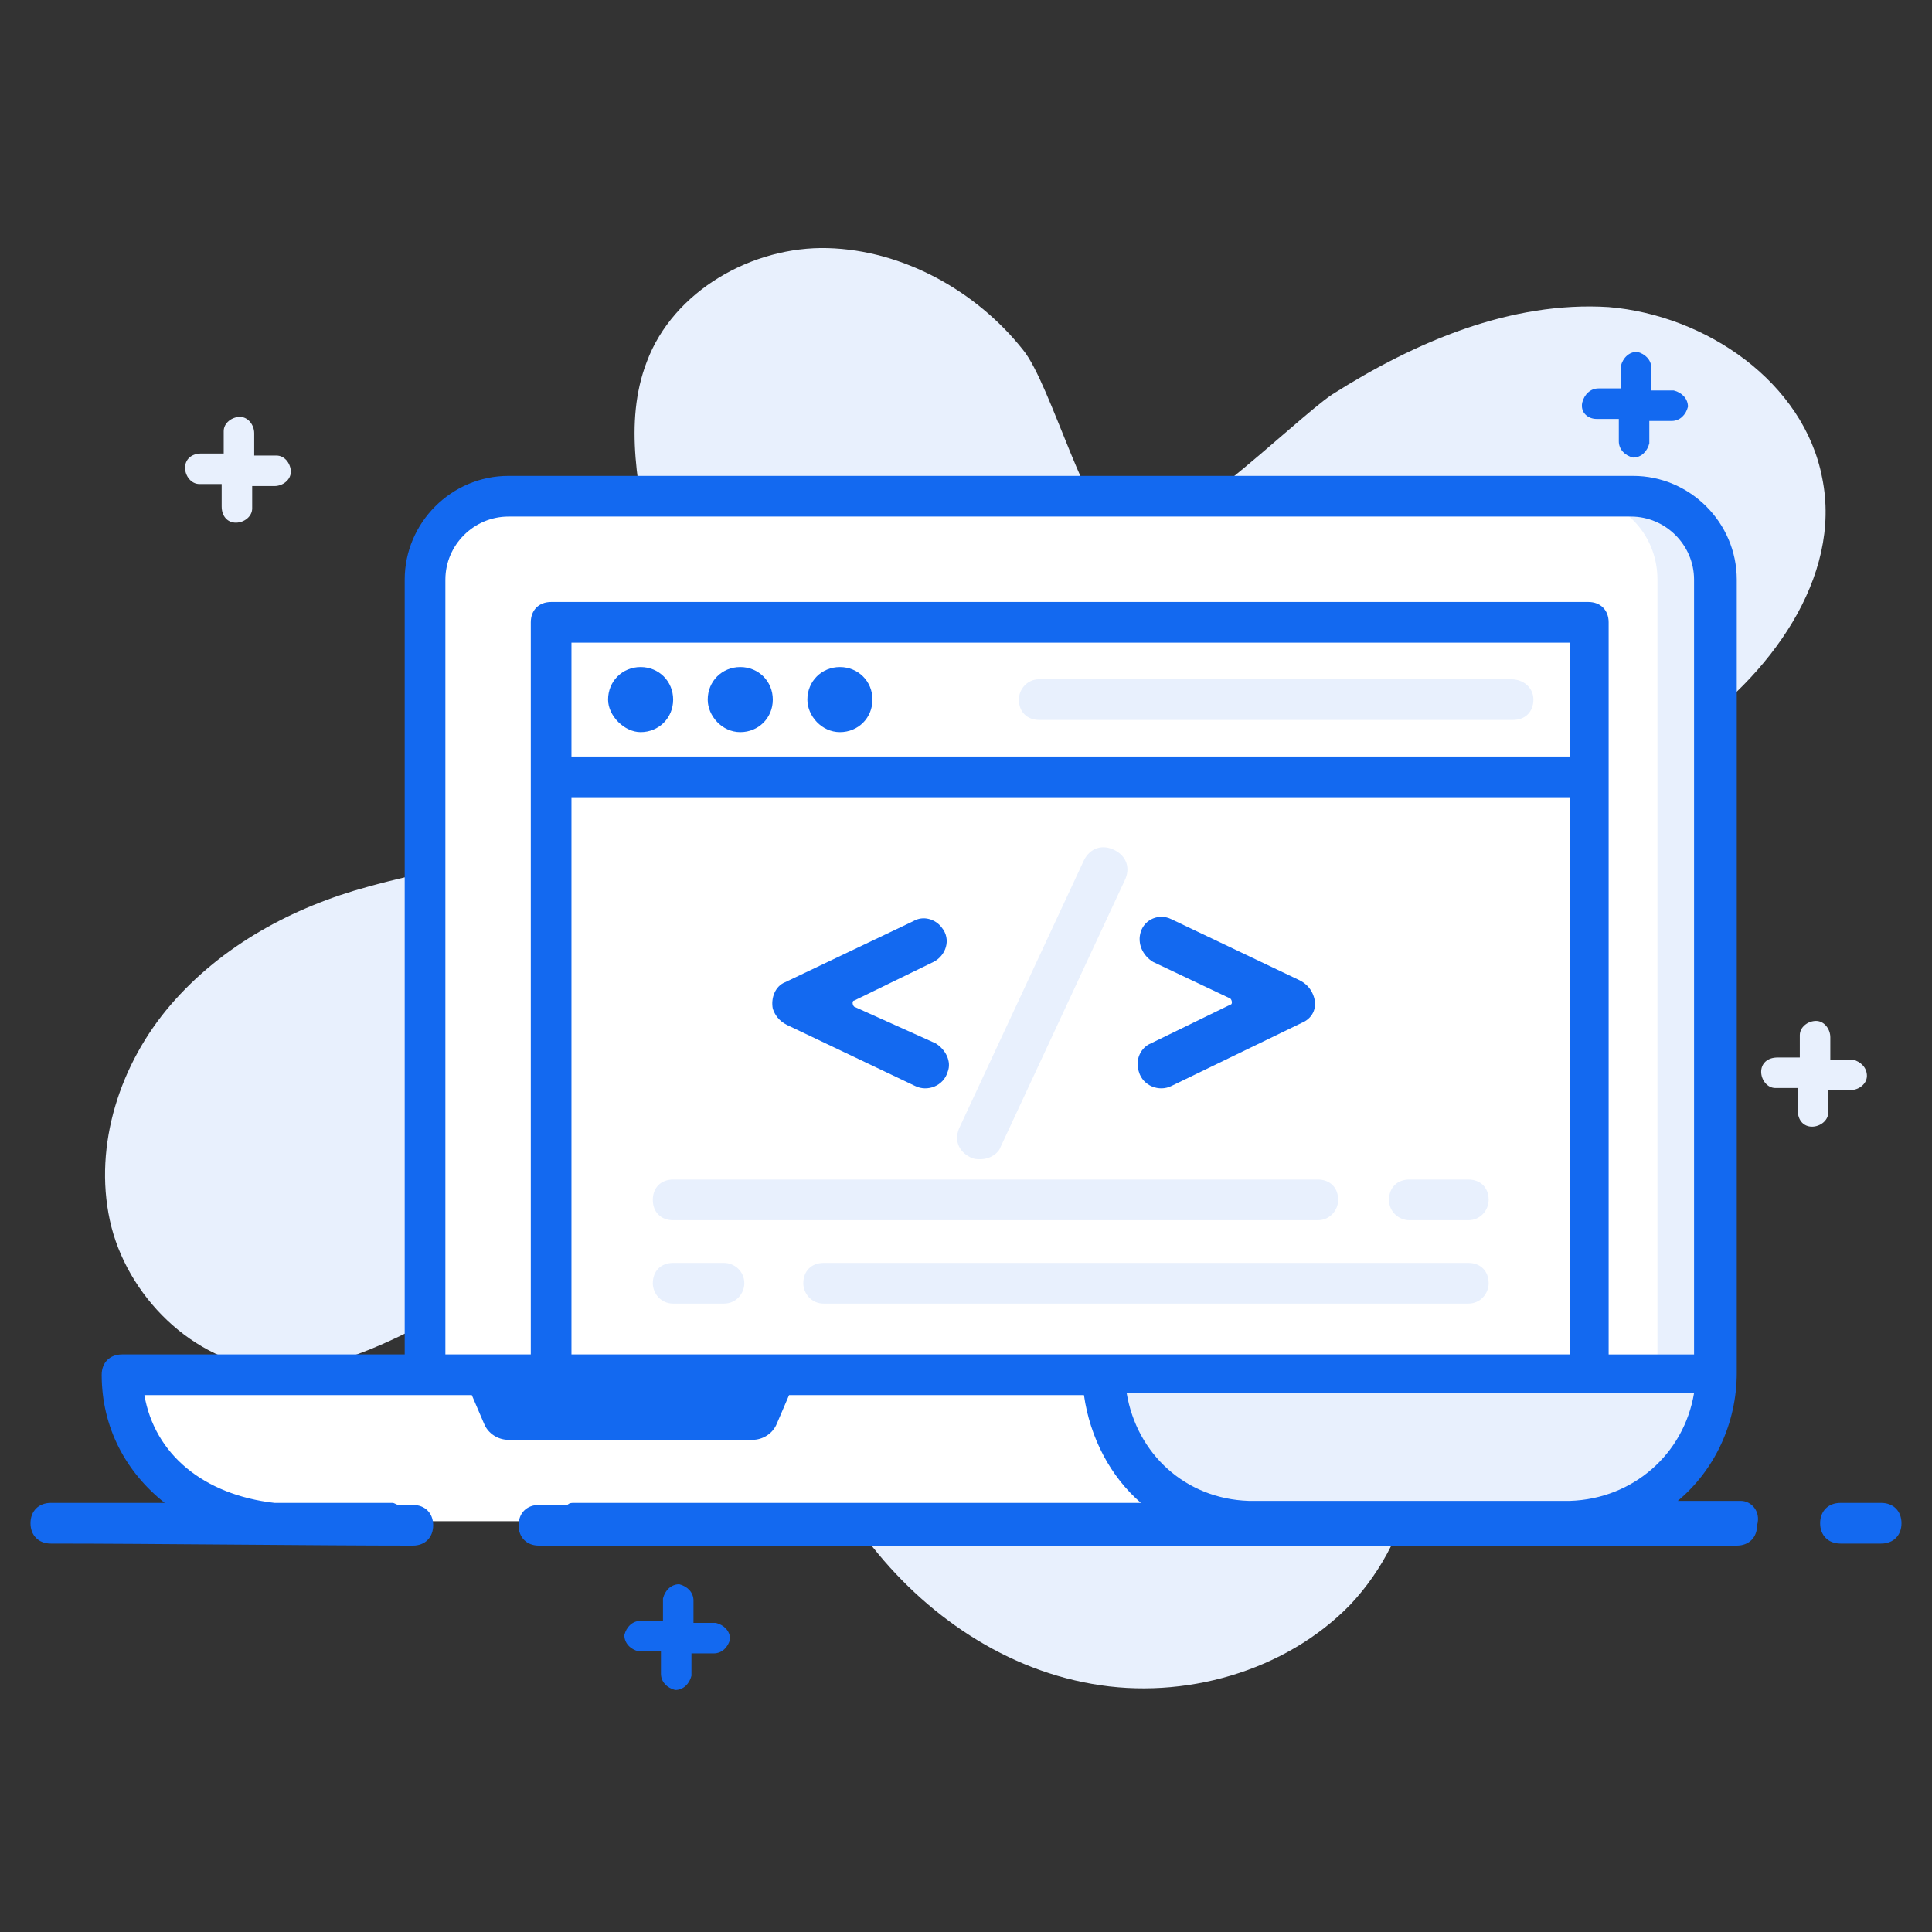 <?xml version="1.0" encoding="UTF-8"?><svg id="Layer_1" xmlns="http://www.w3.org/2000/svg" viewBox="0 0 95 95"><rect x="0" y="0" width="95" height="95" fill="#333333" stroke="none"/><defs><style>.cls-1{fill:#e8f0fd;}.cls-2{fill:#fff;}.cls-3{fill:#1369f0;}</style></defs><path class="cls-1" d="M82.7,36.2c-4.3,2.9-9.3,4.6-13.5,7.6-4.2,3.1-7.5,8.3-5.9,13.3,1,3.4,4,5.7,5.5,8.9,1.9,4.2,.8,9.5-2.4,12.9-3.2,3.3-8.2,4.7-12.7,3.9-4.6-.8-8.6-3.7-11.3-7.4-1.8-2.5-3-5.4-4.8-7.9-1.7-2.5-4.2-4.8-7.3-5.3-5.9-.8-11,5.5-17,5.1-3.8-.3-7.1-3.6-7.9-7.3-.8-3.7,.5-7.7,3-10.6,2.5-2.9,6-4.8,9.7-5.8,2.5-.7,5.1-1.1,7.6-2s4.8-2.4,6.1-4.7c3-5.8-2.3-13.1,0-19.1,1.3-3.5,5.2-5.7,8.9-5.6,3.7,.1,7.3,2.1,9.6,5,1.4,1.7,3.2,8.7,4.9,9.3,2,.6,8.5-5.9,10.3-7.1,4.1-2.6,8.8-4.6,13.6-4.3,4.8,.4,9.6,3.7,10.5,8.4,1,4.9-2.6,9.8-6.9,12.7Z"/><path class="cls-1" d="M14.3,23.2c0,.4-.4,.7-.8,.7h-1.1v1.1c0,.4-.4,.7-.8,.7s-.7-.3-.7-.8v-1.1h-1.1c-.4,0-.7-.4-.7-.8s.3-.7,.8-.7h1.1v-1.1c0-.4,.4-.7,.8-.7s.7,.4,.7,.8v1.1h1.1c.4,0,.7,.4,.7,.8Z"/><path class="cls-1" d="M91.8,52.9c0,.4-.4,.7-.8,.7h-1.1v1.1c0,.4-.4,.7-.8,.7s-.7-.3-.7-.8v-1.1h-1.1c-.4,0-.7-.4-.7-.8s.3-.7,.8-.7h1.1v-1.1c0-.4,.4-.7,.8-.7s.7,.4,.7,.8v1.1h1.1c.4,.1,.7,.4,.7,.8Z"/><g><path class="cls-2" d="M84.4,67.5h0c0,4-3.3,7.3-5,7.3H15.7c-6.4,0-9.7-3.3-9.7-7.3H84.4Z"/><path class="cls-2" d="M84.4,28.5v39.1H20.9V28.5c0-2.3,1.8-4.1,4.1-4.1h55.2c2,0,3.6,1.4,4,3.3,.1,.2,.2,.5,.2,.8Z"/><path class="cls-1" d="M84.4,28.5v39.1h-2.9V28.5c0-2.3-1.8-4.1-4.1-4.1h2.9c2.2,0,4.1,1.8,4.1,4.1Z"/><path class="cls-1" d="M84.4,67.5c0,4-3.1,7.2-7.1,7.3h-15.7c-4,0-7.3-3.3-7.3-7.3h30.1Z"/><path class="cls-1" d="M75.4,34.4c0,.6-.4,1-1,1h-23.3c-.6,0-1-.4-1-1,0-.5,.4-1,1-1h23.2c.6,0,1.1,.4,1.1,1Z"/><g><g><path class="cls-1" d="M68.3,59c0-.6,.4-1,1-1h2.9c.6,0,1,.4,1,1,0,.5-.4,1-1,1h-2.9c-.5,0-1-.4-1-1Z"/><path class="cls-1" d="M73.2,63.1c0,.5-.4,1-1,1h-31.7c-.6,0-1-.5-1-1,0-.6,.4-1,1-1h31.7c.6,0,1,.4,1,1Z"/><path class="cls-1" d="M36.6,63.1c0,.5-.4,1-1,1h-2.5c-.6,0-1-.5-1-1,0-.6,.4-1,1-1h2.5c.5,0,1,.4,1,1Z"/><path class="cls-1" d="M32.1,59c0-.6,.4-1,1-1h31.7c.6,0,1,.4,1,1,0,.5-.4,1-1,1h-31.7c-.6,0-1-.4-1-1Z"/></g><g><g><path class="cls-3" d="M35.2,79.8h-1.1v-1.1c0-.4-.3-.7-.7-.8-.4,0-.7,.3-.8,.7v1.1h-1.1c-.4,0-.7,.3-.8,.7,0,.4,.3,.7,.7,.8h1.1v1.1c0,.4,.3,.7,.7,.8,.4,0,.7-.3,.8-.7v-1.1h1.1c.4,0,.7-.3,.8-.7,0-.4-.3-.7-.7-.8Z"/><path class="cls-3" d="M78.5,20.6h1.1v1.1c0,.4,.3,.7,.7,.8,.4,0,.7-.3,.8-.7v-1.1h1.1c.4,0,.7-.3,.8-.7,0-.4-.3-.7-.7-.8h-1.1v-1.1c0-.4-.3-.7-.7-.8-.4,0-.7,.3-.8,.7v1.1h-1.1c-.4,0-.7,.3-.8,.7-.1,.5,.3,.8,.7,.8Z"/><path class="cls-3" d="M85.6,73.8h-3.1c1.8-1.5,2.9-3.8,2.9-6.3h0V28.5c0-2.8-2.3-5.1-5.1-5.1H25c-2.8,0-5.1,2.3-5.1,5.1v38.1H6c-.6,0-1,.4-1,1,0,2.6,1.2,4.8,3.1,6.3H2.5c-.6,0-1,.4-1,1s.4,1,1,1c4.8,0,13.1,.1,17.8,.1,.6,0,1-.4,1-1s-.4-1-1-1h-.7c-.1,0-.2-.1-.3-.1h-5.8c-3.5-.4-5.9-2.4-6.4-5.3H23.2l.6,1.4c.2,.5,.7,.8,1.2,.8h12c.5,0,1-.3,1.2-.8l.6-1.4h14.5c.3,2.1,1.3,4,2.8,5.3H28.2c-.1,0-.2,0-.3,.1h-1.4c-.6,0-1,.4-1,1s.4,1,1,1h58.9c.6,0,1-.4,1-1,.2-.7-.3-1.2-.8-1.2Zm-8.4-36.6H28.1v-5.6h49.1v5.6Zm-49.1,2h49.1v27.4H28.1v-27.4Zm-6.2-10.7c0-1.7,1.4-3.1,3.1-3.1h55.2c1.7,0,3.1,1.4,3.1,3.1v38.1h-4.2V30.6c0-.6-.4-1-1-1H27.1c-.6,0-1,.4-1,1v36h-4.2s0-38.1,0-38.1Zm33.5,40h27.9c-.5,3-3,5.2-6.1,5.3h-15.8c-3.1-.1-5.5-2.3-6-5.3Z"/><path class="cls-3" d="M92.5,73.9h-2c-.6,0-1,.4-1,1s.4,1,1,1h2c.6,0,1-.4,1-1s-.4-1-1-1Z"/><path class="cls-3" d="M31.5,36c.9,0,1.6-.7,1.6-1.6s-.7-1.6-1.6-1.6-1.6,.7-1.6,1.6c0,.8,.8,1.6,1.6,1.6Z"/><path class="cls-3" d="M36.4,36c.9,0,1.6-.7,1.6-1.6s-.7-1.6-1.6-1.6-1.6,.7-1.6,1.6c0,.8,.7,1.6,1.6,1.6Z"/><path class="cls-3" d="M41.3,36c.9,0,1.6-.7,1.6-1.6s-.7-1.6-1.6-1.6-1.6,.7-1.6,1.6c0,.8,.7,1.6,1.6,1.6Z"/><path class="cls-3" d="M45.9,47.3c.6-.3,.9-1.1,.4-1.7-.3-.4-.9-.6-1.4-.3l-6.3,3c-.5,.2-.7,.8-.6,1.3,.1,.3,.3,.6,.7,.8l6.3,3c.6,.3,1.4,0,1.6-.7,.2-.5-.1-1.1-.6-1.4l-4-1.8c-.1-.1-.1-.3,0-.3l3.9-1.9Z"/><path class="cls-3" d="M64.6,49c-.1-.3-.3-.6-.7-.8l-6.3-3c-.6-.3-1.3,0-1.5,.6s.1,1.2,.6,1.5l3.8,1.8c.1,.1,.1,.3,0,.3l-3.9,1.9c-.5,.2-.8,.8-.6,1.4,.2,.7,1,1,1.6,.7l6.4-3.1c.5-.2,.8-.7,.6-1.3Z"/></g><path class="cls-1" d="M48.2,57c-.2,0-.3,0-.5-.1-.6-.3-.8-.9-.5-1.5l6.1-13.1c.3-.6,.9-.8,1.5-.5s.8,.9,.5,1.5l-6.1,13.1c-.1,.3-.5,.6-1,.6Z"/></g></g></g></svg>